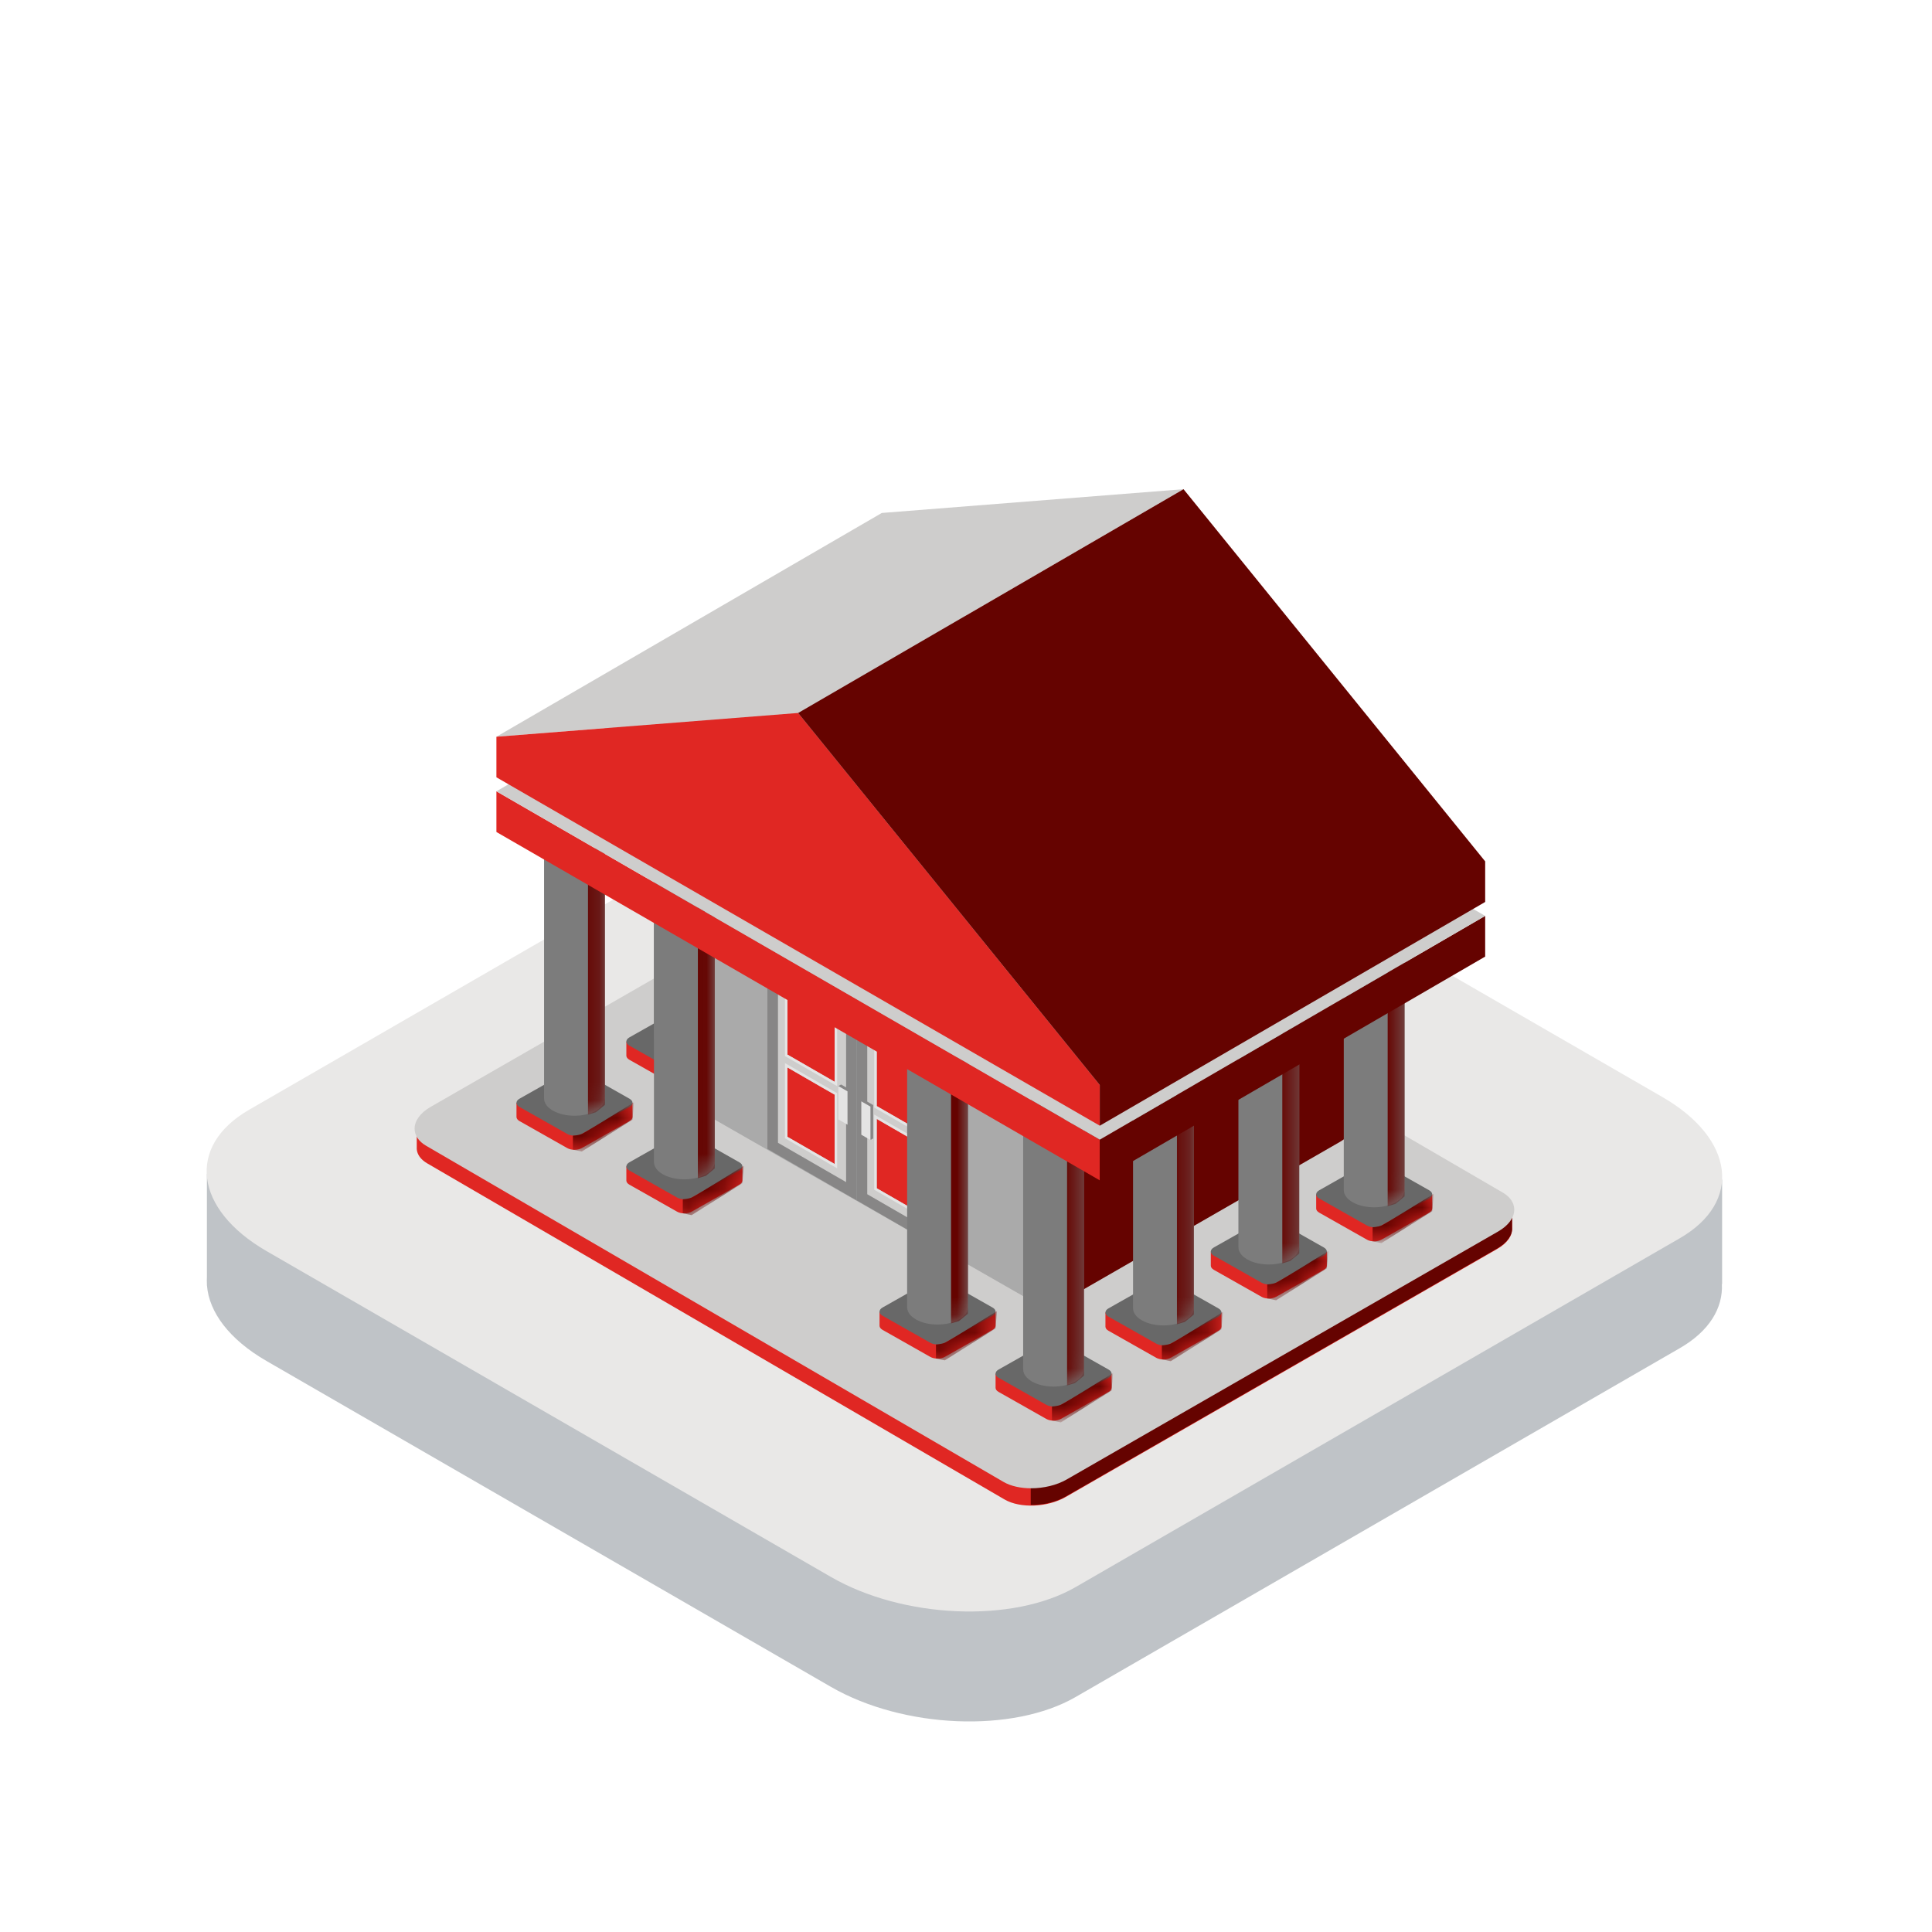 <svg width="108" height="108" viewBox="0 0 108 108" fill="none" xmlns="http://www.w3.org/2000/svg">
<g id="banking 1" clip-path="url(#clip0_1_313)">
<g id="Main-page">
<g id="ScnSoft-COM-HomePage-1440_illustrations">
<g id="Industry">
<g id="2">
<g id="icon_2_2">
<g id="Group-165">
<g id="Group-18">
<path id="Fill-2" d="M96.255 71.774H96.267V65.94L85.421 63.135L61.373 49.251C57.326 46.914 51.202 46.659 47.695 48.685L23.064 62.905L11.566 65.628V71.387C11.558 71.515 11.561 71.645 11.566 71.774V71.863H11.57C11.685 73.341 12.805 74.873 14.902 76.082L46.448 94.296C50.498 96.633 56.621 96.888 60.128 94.864L93.904 75.362C95.557 74.409 96.322 73.117 96.255 71.774Z" fill="#BFC3C7"/>
<path id="Fill-4" d="M93.904 69.217L60.128 88.719C56.621 90.742 50.498 90.487 46.448 88.151L14.902 69.938C10.853 67.599 10.413 64.065 13.919 62.04L47.696 42.539C51.202 40.514 57.325 40.769 61.373 43.106L92.921 61.32C96.971 63.656 97.41 67.193 93.904 69.217Z" fill="#E9E8E7"/>
<path id="Fill-6" d="M84.526 68.65L84.526 67.629L82.705 67.757L51.663 49.679C50.788 49.173 49.259 49.237 48.249 49.82L25.306 63.008L23.297 63.148V64.147C23.297 64.176 23.296 64.204 23.297 64.232C23.319 64.533 23.511 64.818 23.886 65.035L56.16 83.824C57.035 84.329 58.564 84.265 59.574 83.683L83.693 69.819C84.272 69.485 84.554 69.054 84.526 68.65Z" fill="#E02723"/>
<path id="Fill-8" d="M84.526 68.622L84.526 67.601L82.705 67.728L82.431 67.569L81.121 68.097L57.618 82.446V83.017V84.13C58.297 84.135 59.014 83.977 59.574 83.655L83.693 69.791C84.272 69.457 84.554 69.026 84.526 68.622Z" fill="#650300"/>
<path id="Fill-10" d="M83.998 66.661L51.722 47.871C50.815 47.349 49.231 47.412 48.19 48.013L24.071 61.876C23.502 62.204 23.176 62.648 23.176 63.093C23.176 63.47 23.407 63.811 23.825 64.052L56.101 82.842C56.512 83.08 57.066 83.196 57.643 83.196C58.336 83.196 59.065 83.028 59.633 82.701L83.752 68.838C84.322 68.51 84.648 68.065 84.648 67.62C84.648 67.244 84.416 66.903 83.998 66.661Z" fill="#CECDCC"/>
<path id="Fill-12" d="M41.501 59.011V58.222H40.342L38.662 57.27C38.438 57.144 38.076 57.144 37.853 57.27L36.172 58.222H35.014V59.012C35.014 59.095 35.07 59.178 35.181 59.241L37.853 60.752C38.076 60.879 38.438 60.879 38.662 60.752L41.333 59.241C41.444 59.178 41.501 59.095 41.501 59.011Z" fill="#E02723"/>
<path id="Fill-14" d="M41.333 58.451L38.662 59.964C38.438 60.089 38.076 60.089 37.853 59.964L35.181 58.451C34.958 58.325 34.958 58.119 35.181 57.992L37.853 56.481C38.076 56.354 38.438 56.354 38.662 56.481L41.333 57.992C41.556 58.119 41.556 58.325 41.333 58.451Z" fill="#686868"/>
<path id="Fill-16" d="M36.557 43.994V57.996H36.558C36.565 58.238 36.729 58.478 37.055 58.663C37.719 59.038 38.795 59.038 39.459 58.663C39.785 58.478 39.95 58.238 39.956 57.996H39.958V43.994H36.557Z" fill="#7C7C7C"/>
</g>
<g id="Group-21">
<g id="Fill-19-Clipped">
<g id="Mask group">
<mask id="mask0_1_313" style="mask-type:luminance" maskUnits="userSpaceOnUse" x="36" y="43" width="4" height="16">
<g id="Group">
<path id="Vector" d="M36.557 43.994V57.997H36.558C36.565 58.238 36.73 58.478 37.055 58.662C37.719 59.038 38.796 59.038 39.459 58.662C39.785 58.478 39.95 58.238 39.957 57.997H39.958V43.994H36.557Z" fill="white"/>
</g>
</mask>
<g mask="url(#mask0_1_313)">
<path id="Fill-19" d="M39.011 45.786V58.881L39.457 58.749L39.958 58.336V44.113L39.313 44.254L39.011 45.786Z" fill="#650300"/>
</g>
</g>
</g>
</g>
<g id="Group-24">
<g id="Fill-22-Clipped">
<g id="Mask group_2">
<mask id="mask1_1_313" style="mask-type:luminance" maskUnits="userSpaceOnUse" x="35" y="57" width="7" height="4">
<g id="Group_2">
<path id="Vector_2" d="M37.853 57.271L36.172 58.222H35.014V59.012C35.014 59.095 35.07 59.178 35.181 59.241L37.853 60.752C38.076 60.879 38.438 60.879 38.663 60.752L41.333 59.241C41.444 59.178 41.501 59.095 41.501 59.011V58.222H40.342L38.663 57.271C38.551 57.207 38.404 57.176 38.257 57.176C38.111 57.176 37.964 57.207 37.853 57.271Z" fill="white"/>
</g>
</mask>
<g mask="url(#mask1_1_313)">
<path id="Fill-22" d="M38.168 60.059V60.843L38.663 60.947L41.5 59.162L41.58 58.19C41.58 58.19 38.868 59.88 38.662 59.963C38.455 60.045 38.168 60.059 38.168 60.059Z" fill="#650300"/>
</g>
</g>
</g>
</g>
<g id="Group-67">
<path id="Fill-25" d="M75.494 62.957C75.494 62.943 75.495 62.928 75.494 62.915L75.491 47.817L39.489 46.653L39.494 61.79C39.449 62.091 39.605 62.386 39.974 62.599L57.234 72.476C57.959 72.894 59.223 72.842 60.058 72.359L74.804 63.875C75.259 63.612 75.491 63.233 75.494 62.915V62.957Z" fill="#AAAAAA"/>
<path id="Fill-27" d="M57.618 47.175V72.533C58.358 72.815 59.441 72.729 60.185 72.299L74.931 63.815C75.386 63.552 75.619 63.173 75.621 62.854L75.619 47.756L57.618 47.175Z" fill="#650300"/>
<path id="Fill-29" d="M47.888 67.099L52.879 69.981V58.854L47.888 55.973V67.099Z" fill="#878686"/>
<path id="Fill-31" d="M52.287 68.956V59.196L48.48 56.998L48.48 66.758L52.287 68.956Z" fill="#CECDCC"/>
<path id="Fill-33" d="M49.009 57.952V61.83L51.648 63.349V59.471L50.916 59.054L49.981 58.513L49.862 58.445L49.485 58.225H49.483L49.009 57.952Z" fill="#E02723"/>
<path id="Fill-35" d="M48.869 57.709V57.952V61.911L51.787 63.591V59.39L48.869 57.709ZM49.009 57.952L49.483 58.225L50.916 59.053L51.648 59.471V63.349L49.009 61.83V57.952Z" fill="#E4E4E4"/>
<path id="Fill-37" d="M49.009 62.547V66.425L51.648 67.943V64.066L50.916 63.648L49.981 63.108L49.862 63.04L49.485 62.821H49.483L49.009 62.547Z" fill="#E02723"/>
<path id="Fill-39" d="M48.869 62.304V62.547V66.506L51.787 68.186V63.985L48.869 62.304ZM49.009 62.547L49.483 62.821L50.916 63.648L51.648 64.066V67.944L49.009 66.424V62.547Z" fill="#E4E4E4"/>
<path id="Fill-41" d="M48.301 61.478L48.811 61.773V63.638L48.658 63.726L48.148 61.567L48.301 61.478Z" fill="#878686"/>
<path id="Fill-43" d="M48.148 61.566L48.658 61.861V63.726L48.148 63.431L48.148 61.566Z" fill="#E4E4E4"/>
<path id="Fill-45" d="M42.898 64.224L47.889 67.104V55.978L42.898 53.098V64.224Z" fill="#878686"/>
<path id="Fill-47" d="M47.297 66.08V56.32L43.489 54.122V63.882L47.297 66.08Z" fill="#CECDCC"/>
<path id="Fill-49" d="M44.019 55.076V58.954L46.657 60.473V56.595L45.926 56.178L44.99 55.637L44.872 55.569L44.495 55.349H44.493L44.019 55.076Z" fill="#E02723"/>
<path id="Fill-51" d="M43.879 54.834V55.076V59.035L46.797 60.715V56.515L43.879 54.834ZM44.018 55.076L44.493 55.35L45.926 56.178L46.657 56.596V60.474L44.018 58.953V55.076Z" fill="#E4E4E4"/>
<path id="Fill-53" d="M44.019 59.671V63.549L46.657 65.068V61.19L45.926 60.773L44.99 60.232L44.872 60.164L44.495 59.944H44.493L44.019 59.671Z" fill="#E02723"/>
<path id="Fill-55" d="M43.879 59.428V59.671V63.63L46.797 65.31V61.11L43.879 59.428ZM44.018 59.671L44.493 59.945L45.926 60.773L46.657 61.191V65.068L44.018 63.549V59.671Z" fill="#E4E4E4"/>
<path id="Fill-57" d="M47.018 60.624L47.528 60.919V62.783L47.375 62.871L46.865 60.712L47.018 60.624Z" fill="#878686"/>
<path id="Fill-59" d="M46.865 60.712L47.376 61.007V62.871L46.865 62.577V60.712Z" fill="#E4E4E4"/>
<path id="Fill-61" d="M62.139 77.579V76.789H60.98L59.301 75.838C59.077 75.711 58.715 75.711 58.491 75.838L56.811 76.789H55.653V77.579C55.653 77.662 55.709 77.745 55.82 77.808L58.491 79.32C58.715 79.446 59.077 79.446 59.301 79.32L61.971 77.808C62.083 77.745 62.139 77.662 62.139 77.579Z" fill="#E02723"/>
<path id="Fill-63" d="M61.971 77.018L59.301 78.531C59.077 78.657 58.714 78.657 58.491 78.531L55.82 77.018C55.597 76.892 55.597 76.686 55.82 76.56L58.491 75.048C58.714 74.921 59.077 74.921 59.301 75.048L61.971 76.56C62.195 76.686 62.195 76.892 61.971 77.018Z" fill="#686868"/>
<path id="Fill-65" d="M57.195 62.562V76.563H57.197C57.204 76.805 57.368 77.045 57.693 77.23C58.358 77.605 59.434 77.605 60.098 77.23C60.423 77.045 60.588 76.805 60.595 76.563H60.596V62.562H57.195Z" fill="#7C7C7C"/>
</g>
<g id="Group-70">
<g id="Fill-68-Clipped">
<g id="Mask group_3">
<mask id="mask2_1_313" style="mask-type:luminance" maskUnits="userSpaceOnUse" x="57" y="62" width="4" height="16">
<g id="Group_3">
<path id="Vector_3" d="M57.195 62.561V76.564H57.197C57.203 76.805 57.368 77.045 57.694 77.23C58.357 77.605 59.435 77.605 60.098 77.23C60.423 77.045 60.589 76.805 60.595 76.564H60.597V62.561H57.195Z" fill="white"/>
</g>
</mask>
<g mask="url(#mask2_1_313)">
<path id="Fill-68" d="M59.65 64.353V77.448L60.095 77.316L60.597 76.903V62.68L59.951 62.821L59.65 64.353Z" fill="#650300"/>
</g>
</g>
</g>
</g>
<g id="Group-73">
<g id="Fill-71-Clipped">
<g id="Mask group_4">
<mask id="mask3_1_313" style="mask-type:luminance" maskUnits="userSpaceOnUse" x="55" y="75" width="8" height="5">
<g id="Group_4">
<path id="Vector_4" d="M58.491 75.838L56.811 76.789H55.653V77.579C55.653 77.662 55.709 77.745 55.82 77.808L58.491 79.32C58.715 79.447 59.077 79.447 59.301 79.32L61.972 77.808C62.083 77.745 62.138 77.662 62.138 77.579V76.789H60.981L59.301 75.838C59.189 75.775 59.043 75.743 58.896 75.743C58.749 75.743 58.602 75.775 58.491 75.838Z" fill="white"/>
</g>
</mask>
<g mask="url(#mask3_1_313)">
<path id="Fill-71" d="M58.807 78.626V79.41L59.302 79.514L62.138 77.729L62.218 76.757C62.218 76.757 59.507 78.447 59.301 78.53C59.094 78.612 58.807 78.626 58.807 78.626Z" fill="#650300"/>
</g>
</g>
</g>
</g>
<g id="Group-80">
<path id="Fill-74" d="M55.653 74.111V73.321H54.494L52.814 72.37C52.591 72.243 52.228 72.243 52.005 72.37L50.325 73.321H49.167V74.111C49.167 74.193 49.223 74.276 49.334 74.34L52.005 75.852C52.228 75.978 52.591 75.978 52.814 75.852L55.485 74.34C55.597 74.276 55.653 74.193 55.653 74.111Z" fill="#E02723"/>
<path id="Fill-76" d="M55.485 73.55L52.814 75.062C52.591 75.188 52.228 75.188 52.005 75.062L49.334 73.55C49.111 73.423 49.111 73.219 49.334 73.092L52.005 71.58C52.228 71.453 52.591 71.453 52.814 71.58L55.485 73.092C55.709 73.219 55.709 73.423 55.485 73.55Z" fill="#686868"/>
<path id="Fill-78" d="M50.709 59.094V73.095H50.711C50.718 73.337 50.882 73.577 51.207 73.761C51.872 74.137 52.948 74.137 53.612 73.761C53.937 73.577 54.102 73.337 54.109 73.095H54.111V59.094H50.709Z" fill="#7C7C7C"/>
</g>
<g id="Group-83">
<g id="Fill-81-Clipped">
<g id="Mask group_5">
<mask id="mask4_1_313" style="mask-type:luminance" maskUnits="userSpaceOnUse" x="50" y="59" width="5" height="16">
<g id="Group_5">
<path id="Vector_5" d="M50.71 59.094V73.095H50.711C50.718 73.336 50.882 73.577 51.208 73.761C51.872 74.137 52.949 74.137 53.612 73.761C53.938 73.577 54.102 73.336 54.109 73.095H54.111V59.094H50.71Z" fill="white"/>
</g>
</mask>
<g mask="url(#mask4_1_313)">
<path id="Fill-81" d="M53.164 60.885V73.98L53.609 73.848L54.111 73.436V59.212L53.465 59.353L53.164 60.885Z" fill="#650300"/>
</g>
</g>
</g>
</g>
<g id="Group-86">
<g id="Fill-84-Clipped">
<g id="Mask group_6">
<mask id="mask5_1_313" style="mask-type:luminance" maskUnits="userSpaceOnUse" x="49" y="72" width="7" height="4">
<g id="Group_6">
<path id="Vector_6" d="M52.005 72.37L50.325 73.321H49.167V74.111C49.167 74.193 49.223 74.277 49.334 74.34L52.005 75.852C52.228 75.978 52.591 75.978 52.815 75.852L55.486 74.34C55.596 74.277 55.653 74.193 55.653 74.111V73.321H54.495L52.815 72.37C52.703 72.306 52.557 72.275 52.41 72.275C52.263 72.275 52.117 72.306 52.005 72.37Z" fill="white"/>
</g>
</mask>
<g mask="url(#mask5_1_313)">
<path id="Fill-84" d="M52.321 75.159V75.942L52.816 76.046L55.652 74.261L55.733 73.289C55.733 73.289 53.021 74.979 52.814 75.062C52.608 75.144 52.321 75.159 52.321 75.159Z" fill="#650300"/>
</g>
</g>
</g>
</g>
<g id="Group-93">
<path id="Fill-87" d="M35.357 62.438V61.648H34.2L32.52 60.697C32.296 60.571 31.933 60.571 31.71 60.697L30.029 61.648H28.872V62.438C28.872 62.521 28.928 62.604 29.039 62.668L31.71 64.179C31.933 64.306 32.296 64.306 32.52 64.179L35.19 62.668C35.302 62.604 35.357 62.521 35.357 62.438Z" fill="#E02723"/>
<path id="Fill-89" d="M35.19 61.878L32.52 63.39C32.296 63.516 31.933 63.516 31.71 63.39L29.039 61.878C28.816 61.751 28.816 61.546 29.039 61.419L31.71 59.908C31.933 59.781 32.296 59.781 32.52 59.908L35.19 61.419C35.414 61.546 35.414 61.751 35.19 61.878Z" fill="#686868"/>
<path id="Fill-91" d="M30.414 47.42V61.422H30.416C30.422 61.664 30.587 61.904 30.912 62.089C31.577 62.464 32.653 62.464 33.317 62.089C33.643 61.904 33.807 61.664 33.814 61.422H33.815V47.42H30.414Z" fill="#7C7C7C"/>
</g>
<g id="Group-96">
<g id="Fill-94-Clipped">
<g id="Mask group_7">
<mask id="mask6_1_313" style="mask-type:luminance" maskUnits="userSpaceOnUse" x="30" y="47" width="4" height="16">
<g id="Group_7">
<path id="Vector_7" d="M30.415 47.421V61.422H30.416C30.422 61.664 30.587 61.904 30.912 62.089C31.577 62.465 32.653 62.465 33.317 62.089C33.643 61.904 33.807 61.664 33.814 61.422H33.816V47.421H30.415Z" fill="white"/>
</g>
</mask>
<g mask="url(#mask6_1_313)">
<path id="Fill-94" d="M32.869 49.213V62.308L33.314 62.175L33.816 61.763V47.539L33.17 47.681L32.869 49.213Z" fill="#650300"/>
</g>
</g>
</g>
</g>
<g id="Group-99">
<g id="Fill-97-Clipped">
<g id="Mask group_8">
<mask id="mask7_1_313" style="mask-type:luminance" maskUnits="userSpaceOnUse" x="28" y="60" width="8" height="5">
<g id="Group_8">
<path id="Vector_8" d="M31.71 60.697L30.03 61.648H28.872V62.438C28.872 62.521 28.928 62.604 29.04 62.668L31.71 64.179C31.933 64.306 32.296 64.306 32.52 64.179L35.19 62.668C35.302 62.604 35.357 62.521 35.357 62.438V61.648H34.2L32.52 60.697C32.408 60.634 32.261 60.602 32.115 60.602C31.968 60.602 31.822 60.634 31.71 60.697Z" fill="white"/>
</g>
</mask>
<g mask="url(#mask7_1_313)">
<path id="Fill-97" d="M32.026 63.486V64.269L32.521 64.373L35.357 62.588L35.438 61.617C35.438 61.617 32.726 63.307 32.52 63.389C32.313 63.472 32.026 63.486 32.026 63.486Z" fill="#650300"/>
</g>
</g>
</g>
</g>
<g id="Group-106">
<path id="Fill-100" d="M68.281 74.16V73.37H67.123L65.442 72.419C65.219 72.292 64.857 72.292 64.633 72.419L62.953 73.37H61.795V74.16C61.795 74.243 61.85 74.326 61.963 74.389L64.633 75.901C64.857 76.027 65.219 76.027 65.442 75.901L68.113 74.389C68.225 74.326 68.281 74.243 68.281 74.16Z" fill="#E02723"/>
<path id="Fill-102" d="M68.113 73.599L65.442 75.111C65.219 75.237 64.857 75.237 64.633 75.111L61.962 73.599C61.739 73.472 61.739 73.267 61.962 73.141L64.633 71.629C64.857 71.502 65.219 71.502 65.442 71.629L68.113 73.141C68.337 73.267 68.337 73.472 68.113 73.599Z" fill="#686868"/>
<path id="Fill-104" d="M63.338 59.142V73.144H63.339C63.345 73.386 63.51 73.626 63.836 73.81C64.5 74.185 65.577 74.185 66.24 73.81C66.566 73.626 66.731 73.386 66.737 73.144H66.738V59.142H63.338Z" fill="#7C7C7C"/>
</g>
<g id="Group-109">
<g id="Fill-107-Clipped">
<g id="Mask group_9">
<mask id="mask8_1_313" style="mask-type:luminance" maskUnits="userSpaceOnUse" x="63" y="59" width="4" height="16">
<g id="Group_9">
<path id="Vector_9" d="M63.338 59.142V73.144H63.339C63.345 73.386 63.51 73.625 63.836 73.81C64.5 74.185 65.576 74.185 66.24 73.81C66.565 73.625 66.73 73.386 66.737 73.144H66.738V59.142H63.338Z" fill="white"/>
</g>
</mask>
<g mask="url(#mask8_1_313)">
<path id="Fill-107" d="M65.792 60.934V74.029L66.237 73.896L66.738 73.484V59.261L66.094 59.402L65.792 60.934Z" fill="#650300"/>
</g>
</g>
</g>
</g>
<g id="Group-112">
<g id="Fill-110-Clipped">
<g id="Mask group_10">
<mask id="mask9_1_313" style="mask-type:luminance" maskUnits="userSpaceOnUse" x="61" y="72" width="8" height="4">
<g id="Group_10">
<path id="Vector_10" d="M64.633 72.418L62.953 73.37H61.795V74.16C61.795 74.243 61.85 74.326 61.963 74.388L64.633 75.9C64.857 76.026 65.218 76.026 65.442 75.9L68.113 74.388C68.225 74.326 68.281 74.243 68.281 74.16V73.37H67.123L65.442 72.418C65.331 72.355 65.184 72.323 65.038 72.323C64.892 72.323 64.745 72.355 64.633 72.418Z" fill="white"/>
</g>
</mask>
<g mask="url(#mask9_1_313)">
<path id="Fill-110" d="M64.949 75.207V75.99L65.444 76.094L68.281 74.31L68.361 73.338C68.361 73.338 65.649 75.028 65.443 75.111C65.236 75.193 64.949 75.207 64.949 75.207Z" fill="#650300"/>
</g>
</g>
</g>
</g>
<g id="Group-119">
<path id="Fill-113" d="M74.171 70.753V69.964H73.013L71.333 69.012C71.109 68.886 70.747 68.886 70.524 69.012L68.843 69.964H67.685V70.753C67.685 70.836 67.741 70.919 67.853 70.983L70.524 72.494C70.747 72.621 71.109 72.621 71.333 72.494L74.004 70.983C74.115 70.919 74.171 70.836 74.171 70.753Z" fill="#E02723"/>
<path id="Fill-115" d="M74.003 70.192L71.333 71.704C71.109 71.831 70.747 71.831 70.524 71.704L67.853 70.192C67.629 70.065 67.629 69.861 67.853 69.734L70.524 68.222C70.747 68.096 71.109 68.096 71.333 68.222L74.003 69.734C74.227 69.861 74.227 70.065 74.003 70.192Z" fill="#686868"/>
<path id="Fill-117" d="M69.228 55.736V69.737H69.23C69.236 69.979 69.401 70.219 69.726 70.403C70.39 70.779 71.466 70.779 72.13 70.403C72.456 70.219 72.621 69.979 72.627 69.737H72.629V55.736H69.228Z" fill="#7C7C7C"/>
</g>
<g id="Group-122">
<g id="Fill-120-Clipped">
<g id="Mask group_11">
<mask id="mask10_1_313" style="mask-type:luminance" maskUnits="userSpaceOnUse" x="69" y="55" width="4" height="16">
<g id="Group_11">
<path id="Vector_11" d="M69.229 55.736V69.737H69.229C69.235 69.979 69.4 70.22 69.726 70.403C70.391 70.779 71.467 70.779 72.13 70.403C72.456 70.22 72.621 69.979 72.628 69.737H72.628V55.736H69.229Z" fill="white"/>
</g>
</mask>
<g mask="url(#mask10_1_313)">
<path id="Fill-120" d="M71.682 57.528V70.623L72.127 70.49L72.629 70.078V55.854L71.984 55.996L71.682 57.528Z" fill="#650300"/>
</g>
</g>
</g>
</g>
<g id="Group-125">
<g id="Fill-123-Clipped">
<g id="Mask group_12">
<mask id="mask11_1_313" style="mask-type:luminance" maskUnits="userSpaceOnUse" x="67" y="68" width="8" height="5">
<g id="Group_12">
<path id="Vector_12" d="M70.524 69.013L68.844 69.964H67.685V70.753C67.685 70.836 67.741 70.919 67.853 70.982L70.524 72.494C70.747 72.621 71.109 72.621 71.333 72.494L74.004 70.982C74.115 70.919 74.171 70.836 74.171 70.753V69.964H73.013L71.333 69.013C71.222 68.95 71.075 68.918 70.928 68.918C70.781 68.918 70.635 68.95 70.524 69.013Z" fill="white"/>
</g>
</mask>
<g mask="url(#mask11_1_313)">
<path id="Fill-123" d="M70.839 71.801V72.584L71.335 72.688L74.171 70.903L74.251 69.932C74.251 69.932 71.54 71.621 71.333 71.704C71.126 71.787 70.839 71.801 70.839 71.801Z" fill="#650300"/>
</g>
</g>
</g>
</g>
<g id="Group-132">
<path id="Fill-126" d="M80.061 67.557V66.767H78.903L77.222 65.816C76.999 65.69 76.637 65.69 76.413 65.816L74.733 66.767H73.575V67.557C73.575 67.64 73.631 67.723 73.743 67.787L76.413 69.298C76.637 69.425 76.999 69.425 77.222 69.298L79.893 67.787C80.005 67.723 80.061 67.64 80.061 67.557Z" fill="#E02723"/>
<path id="Fill-128" d="M79.893 66.996L77.222 68.508C76.999 68.635 76.637 68.635 76.413 68.508L73.743 66.996C73.519 66.869 73.519 66.665 73.743 66.538L76.413 65.027C76.637 64.9 76.999 64.9 77.222 65.027L79.893 66.538C80.117 66.665 80.117 66.869 79.893 66.996Z" fill="#686868"/>
<path id="Fill-130" d="M75.118 52.539V66.541H75.119C75.126 66.783 75.29 67.023 75.616 67.207C76.28 67.583 77.357 67.583 78.02 67.207C78.346 67.023 78.511 66.783 78.517 66.541H78.518V52.539H75.118Z" fill="#7C7C7C"/>
</g>
<g id="Group-135">
<g id="Fill-133-Clipped">
<g id="Mask group_13">
<mask id="mask12_1_313" style="mask-type:luminance" maskUnits="userSpaceOnUse" x="75" y="52" width="4" height="16">
<g id="Group_13">
<path id="Vector_13" d="M75.118 52.539V66.542H75.119C75.126 66.783 75.29 67.023 75.616 67.207C76.28 67.584 77.356 67.584 78.02 67.207C78.346 67.023 78.511 66.783 78.517 66.542H78.518V52.539H75.118Z" fill="white"/>
</g>
</mask>
<g mask="url(#mask12_1_313)">
<path id="Fill-133" d="M77.572 54.332V67.427L78.017 67.294L78.518 66.882V52.658L77.874 52.8L77.572 54.332Z" fill="#650300"/>
</g>
</g>
</g>
</g>
<g id="Group-138">
<g id="Fill-136-Clipped">
<g id="Mask group_14">
<mask id="mask13_1_313" style="mask-type:luminance" maskUnits="userSpaceOnUse" x="73" y="65" width="8" height="5">
<g id="Group_14">
<path id="Vector_14" d="M76.413 65.816L74.733 66.767H73.575V67.557C73.575 67.64 73.631 67.723 73.743 67.787L76.413 69.298C76.637 69.425 76.999 69.425 77.223 69.298L79.893 67.787C80.005 67.723 80.061 67.64 80.061 67.557V66.767H78.903L77.223 65.816C77.111 65.753 76.965 65.722 76.818 65.722C76.672 65.722 76.525 65.753 76.413 65.816Z" fill="white"/>
</g>
</mask>
<g mask="url(#mask13_1_313)">
<path id="Fill-136" d="M76.729 68.605V69.388L77.224 69.492L80.061 67.707L80.141 66.736C80.141 66.736 77.429 68.426 77.223 68.508C77.016 68.591 76.729 68.605 76.729 68.605Z" fill="#650300"/>
</g>
</g>
</g>
</g>
<g id="Group-145">
<path id="Fill-139" d="M41.5 65.993V65.204H40.342L38.661 64.253C38.438 64.126 38.076 64.126 37.852 64.253L36.172 65.204H35.014V65.993C35.014 66.076 35.069 66.159 35.181 66.222L37.852 67.734C38.076 67.861 38.438 67.861 38.661 67.734L41.332 66.222C41.444 66.159 41.5 66.076 41.5 65.993Z" fill="#E02723"/>
<path id="Fill-141" d="M41.332 65.432L38.661 66.945C38.438 67.071 38.076 67.071 37.852 66.945L35.181 65.432C34.958 65.306 34.958 65.101 35.181 64.975L37.852 63.462C38.076 63.336 38.438 63.336 38.661 63.462L41.332 64.975C41.556 65.101 41.556 65.306 41.332 65.432Z" fill="#686868"/>
<path id="Fill-143" d="M36.557 50.976V64.978H36.558C36.564 65.22 36.729 65.459 37.055 65.644C37.719 66.019 38.795 66.019 39.459 65.644C39.785 65.459 39.95 65.22 39.956 64.978H39.957V50.976H36.557Z" fill="#7C7C7C"/>
</g>
<g id="Group-148">
<g id="Fill-146-Clipped">
<g id="Mask group_15">
<mask id="mask14_1_313" style="mask-type:luminance" maskUnits="userSpaceOnUse" x="36" y="50" width="4" height="16">
<g id="Group_15">
<path id="Vector_15" d="M36.557 50.976V64.978H36.558C36.564 65.219 36.73 65.46 37.055 65.644C37.719 66.019 38.796 66.019 39.459 65.644C39.785 65.46 39.95 65.219 39.955 64.978H39.957V50.976H36.557Z" fill="white"/>
</g>
</mask>
<g mask="url(#mask14_1_313)">
<path id="Fill-146" d="M39.011 52.768V65.863L39.456 65.73L39.957 65.318V51.094L39.313 51.236L39.011 52.768Z" fill="#650300"/>
</g>
</g>
</g>
</g>
<g id="Group-151">
<g id="Fill-149-Clipped">
<g id="Mask group_16">
<mask id="mask15_1_313" style="mask-type:luminance" maskUnits="userSpaceOnUse" x="35" y="64" width="7" height="4">
<g id="Group_16">
<path id="Vector_16" d="M37.852 64.252L36.172 65.203H35.014V65.993C35.014 66.076 35.069 66.159 35.181 66.222L37.852 67.734C38.076 67.861 38.438 67.861 38.662 67.734L41.332 66.222C41.444 66.159 41.5 66.076 41.5 65.993V65.203H40.342L38.662 64.252C38.55 64.189 38.403 64.157 38.257 64.157C38.11 64.157 37.964 64.189 37.852 64.252Z" fill="white"/>
</g>
</mask>
<g mask="url(#mask15_1_313)">
<path id="Fill-149" d="M38.168 67.041V67.824L38.663 67.928L41.5 66.144L41.58 65.172C41.58 65.172 38.868 66.862 38.662 66.944C38.455 67.027 38.168 67.041 38.168 67.041Z" fill="#650300"/>
</g>
</g>
</g>
</g>
<g id="Group-164">
<path id="Fill-152" d="M61.478 63.708L27.75 44.235V46.509L61.478 65.982V63.708Z" fill="#E02723"/>
<path id="Fill-154" d="M83.022 51.199L61.478 63.708V65.982L83.022 53.474V51.199Z" fill="#650300"/>
<path id="Fill-156" d="M83.022 51.199L61.478 63.708L27.75 44.235L49.294 31.727L83.022 51.199Z" fill="#CECDCC"/>
<path id="Fill-158" d="M66.16 27.346L44.617 39.856L27.75 41.184L49.293 28.675L66.16 27.346Z" fill="#CECDCC"/>
<path id="Fill-160" d="M44.617 39.855L27.75 41.184V43.452L61.477 62.926V60.651L44.617 39.855Z" fill="#E02723"/>
<path id="Fill-162" d="M83.019 48.147L66.16 27.346L44.617 39.856L61.477 60.651L61.478 60.654V62.928L83.022 50.42V48.145L83.019 48.147Z" fill="#650300"/>
</g>
</g>
</g>
</g>
</g>
</g>
</g>
</g>
<defs>
<clipPath id="clip0_1_313">
<rect width="108" height="108" fill="white"/>
</clipPath>
</defs>
</svg>
